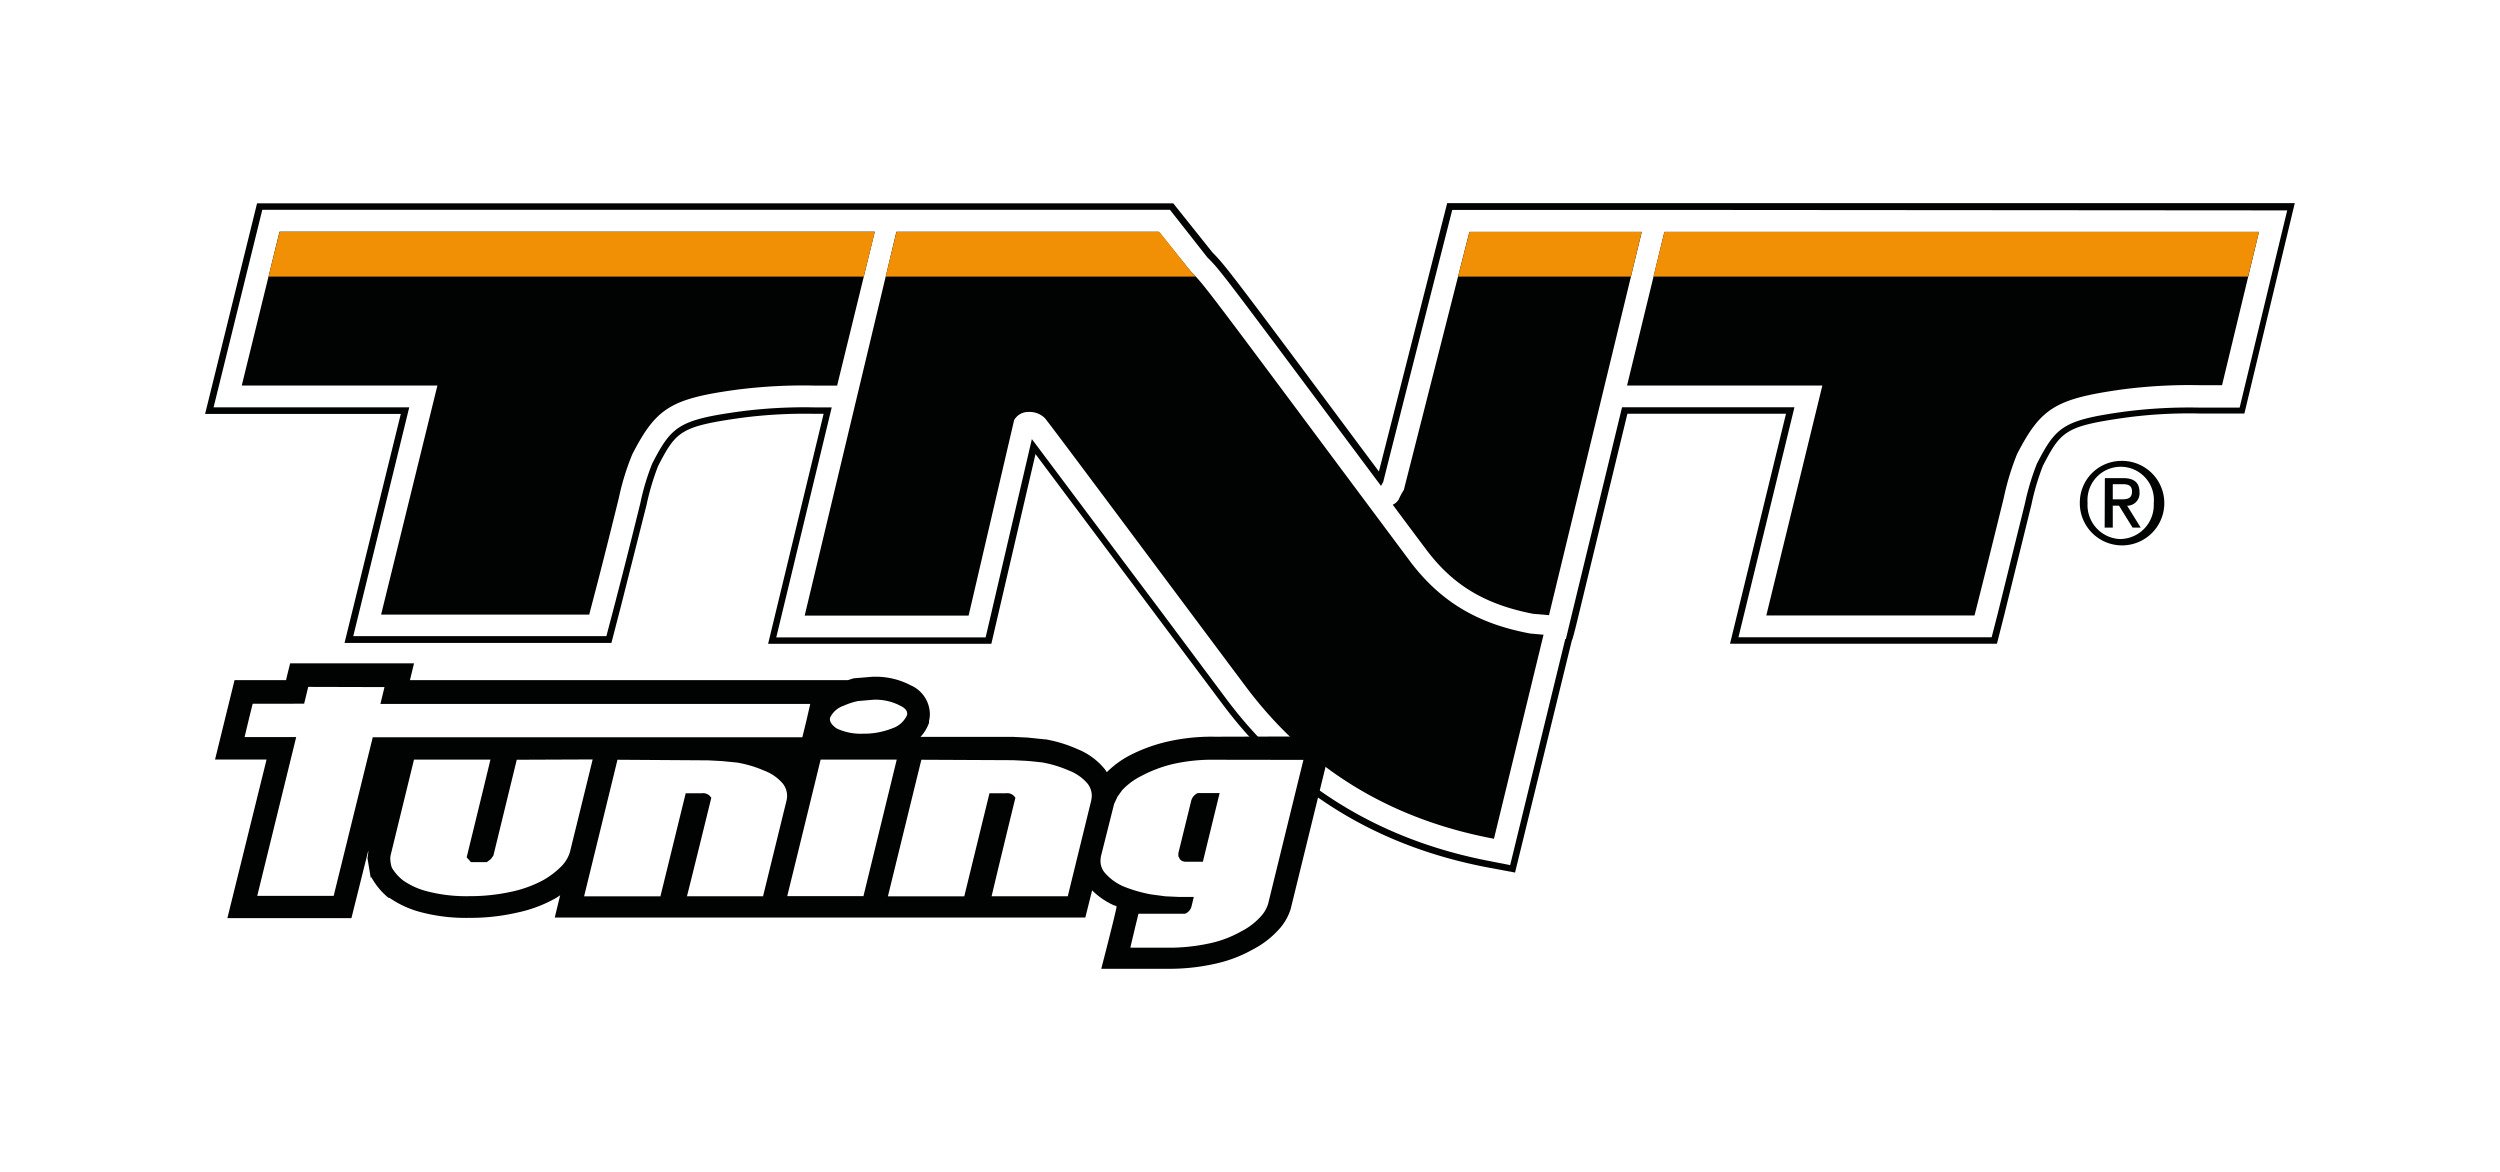 <svg id="Laag_1" data-name="Laag 1" xmlns="http://www.w3.org/2000/svg" width="736" height="345" viewBox="0 0 736 345">
  <defs>
    <style>
      .cls-1 {
        fill: #fff;
      }

      .cls-2 {
        fill: #010202;
      }

      .cls-3 {
        fill: #f18f05;
      }
    </style>
  </defs>
  <rect class="cls-1" width="736" height="345"/>
  <path class="cls-2" d="M426.05,59.81s-18.91,74.36-20.1,79L401.61,133c-40.06-53.86-40.94-54.88-44.73-58.76L346,60.61l-.59-.75H75.68l-15.3,62H118c-1.12,4.5-16.57,67.42-16.57,67.42H180l2.89-11.16,7.45-29.46a74.73,74.73,0,0,1,3.39-11.44c5.32-10.32,6.68-11.67,24.39-14.19a144.18,144.18,0,0,1,21.78-1.2h2.57c-1.07,4.51-16.34,67.71-16.34,67.71h65.72l13-55.86,34.7,46.4L359.69,207C379,233,405.37,249.22,438.17,255.41l7.86,1.47,16.73-68.37c.19,0,1.5-5.42,1.5-5.42l14.85-61.29H525.8l-16.48,67.71H587.9l2.15-8.47,8-32.47a72.52,72.52,0,0,1,3.38-11.44c5.33-10.32,6.68-11.67,24.4-14.19a139,139,0,0,1,21.77-1.2h13.15l14.83-61.93Z"/>
  <path class="cls-1" d="M491.54,61.8h-64s-19.92,78.31-20.31,80.07c-.23.42-.47.79-.65,1.19l-6.53-8.75c-40-53.63-40.84-54.82-44.62-58.55l-11-14H77.22L62.88,119.92h57.6L104,187.28h74.52l2.55-9.7c1.27-4.94,3.25-12.41,7.44-29.43a69,69,0,0,1,3.5-11.67c5.68-11,7.78-12.85,25.9-15.35a145.52,145.52,0,0,1,22.08-1.19h4.87l-16.33,67.71h61.64l13.61-58.38c4.92,6.51,22.7,30.35,37.35,49.82L361.2,206c19,25.31,45.05,41.32,77.39,47.51l6,1.19,16.23-66.58H461l1.31-5.45,15.22-62.77h50.75c-3,12.44-16.48,67.71-16.48,67.71h74.54l1.8-7,8-32.39a74.07,74.07,0,0,1,3.51-11.68c5.69-11.06,7.79-12.84,25.91-15.37A149.5,149.5,0,0,1,647.67,120h11.68l14-58.06Z"/>
  <path class="cls-2" d="M456,181.2,483.34,68.26H432.59l-19.31,76a17.18,17.18,0,0,0-1.49,2.77,4,4,0,0,1-1.77,1.56c4.9,6.61,9.71,13,9.71,13,8,10.75,17.46,16.34,31.63,19.12l4.68.4"/>
  <path class="cls-2" d="M128.77,113.51,112.2,180.93h61.27c1.5-5.84,3-11.11,8.69-34.22a74.11,74.11,0,0,1,4-13c7-13.49,11.13-16.33,30.86-19a153,153,0,0,1,22.94-1.19h6.49l11.09-45.31H82.29L71.17,113.51Z"/>
  <path class="cls-2" d="M665.05,68.26H490l-11,45.25h57.5L520,181.2h61.3c1.56-6.2,2.94-11.55,8.59-34.54a77.11,77.11,0,0,1,3.94-13c7-13.5,11.16-16.23,30.87-19a152,152,0,0,1,23-1.26h6.47Z"/>
  <path class="cls-2" d="M454.42,186.86l-3.9-.35C434.86,183.62,423.93,177,415,165.1l-20.13-27C354.28,83.6,354.28,83.6,350.56,79.91l-9.42-11.68H263.9l-27,113h48.26l13.4-57.56a4.79,4.79,0,0,1,4.41-2.39,6.26,6.26,0,0,1,4.67,1.86h0c.86.86,40.71,54.39,58.87,78.66,21.51,28.93,49,40.56,73.31,45.13Z"/>
  <path class="cls-2" d="M624.35,135.69a12.44,12.44,0,1,1-12.05,12.83v-.42a12.26,12.26,0,0,1,12.05-12.41m0,23a10,10,0,0,0,9.72-10.2h0v-.37a9.78,9.78,0,1,0-19.49-1.64,11.22,11.22,0,0,0,0,1.64,10,10,0,0,0,9.4,10.57h.37m-4.68-17.93h5.42c3.22,0,4.78,1.37,4.78,4.11a3.65,3.65,0,0,1-3.25,4h-.4l4,6.45h-2.39l-4-6.45H622v6.45h-2.39ZM622,147h2.74c1.77,0,2.92-.37,2.92-2.33s-1.45-2.13-2.92-2.13H622Z"/>
  <path class="cls-2" d="M357.74,216.89a58.23,58.23,0,0,0-14.47,1.54,47.53,47.53,0,0,0-10.76,4,27.9,27.9,0,0,0-6.67,4.91,7.64,7.64,0,0,0-.68-1,19.9,19.9,0,0,0-8-5.82,40.2,40.2,0,0,0-9.34-2.86h-.28l-5-.52-4.43-.21H271a12,12,0,0,0,2.52-4.17v-.61a7.85,7.85,0,0,0,.23-2,9.34,9.34,0,0,0-5.56-8.36,22.15,22.15,0,0,0-11.09-2.55h-.27l-5.56.46h0l-1.63.53H120.69l1.2-4.95H85.42s-1.13,4.5-1.2,4.95H69.05L63.31,223.6H78.48L66.94,270.3h36.52l5-20.06a17.5,17.5,0,0,1-.28,2.39l.94,5.69h.25a20.51,20.51,0,0,0,5,6h.29a29.14,29.14,0,0,0,9.5,4.29,52,52,0,0,0,14,1.61,61.67,61.67,0,0,0,14.19-1.57,39.57,39.57,0,0,0,11-4.09,15.53,15.53,0,0,0,1.56-1l-1.59,6.56h156.2l2-8a21.85,21.85,0,0,0,6.43,4.41,2.07,2.07,0,0,1,.76.29c.24.11-4.5,18.39-4.5,18.39h19.49A61.27,61.27,0,0,0,358,283.67a39.62,39.62,0,0,0,10.85-4.16,26.74,26.74,0,0,0,7.38-5.6,15.9,15.9,0,0,0,3.75-6.32l12.46-50.8Z"/>
  <path class="cls-1" d="M152.13,223.67c-.46,1.94-6.88,28.23-6.88,28.23l-.73,1-1.19.91h-4.68l-1.26-1.42s5.53-22.62,7-28.77H121.88c-.47,1.94-6.84,28-6.84,28a5.3,5.3,0,0,0-.14,1.19,9.09,9.09,0,0,0,.46,2.64,13.53,13.53,0,0,0,3.39,3.8,22,22,0,0,0,7.3,3.23,45.41,45.41,0,0,0,12.07,1.35,56.57,56.57,0,0,0,12.64-1.35,35.17,35.17,0,0,0,9.15-3.36,24.61,24.61,0,0,0,5.53-4.25,10.42,10.42,0,0,0,2.33-3.95s5.22-21.2,6.71-27.34Z"/>
  <path class="cls-1" d="M181.78,223.67c-.44,1.89-9.08,37.19-9.82,40.2h22.47l7.44-30.34h4.78a2.77,2.77,0,0,1,2.33.81l.43.52s-5.61,22.91-7.17,29h22.4l6.87-28a6.53,6.53,0,0,0,.21-1.64,5.82,5.82,0,0,0-1.31-3.59,13.4,13.4,0,0,0-5.46-3.77A34.45,34.45,0,0,0,217,224.5l-4.48-.44-4-.21Z"/>
  <path class="cls-1" d="M252.59,206.39a20.52,20.52,0,0,0-4.25,1.39,6.74,6.74,0,0,0-4,3.59c0,.26-.35,1.49,2,3.1A16.58,16.58,0,0,0,254,216a22.57,22.57,0,0,0,8.71-1.59,7.2,7.2,0,0,0,4.34-3.94c0-.37.38-1.54-2-2.7A15.75,15.75,0,0,0,257.1,206Zm-11,17.24c-.44,1.88-9.08,37.18-9.83,40.19h22.44L264,223.63Z"/>
  <path class="cls-1" d="M271.25,223.67c-.47,1.89-9.11,37.19-9.85,40.2h22.48l7.42-30.34h4.89a2.77,2.77,0,0,1,2.33.81l.41.52s-5.59,22.92-7,29h22.42l6.86-28a7.78,7.78,0,0,0,.21-1.66,5.8,5.8,0,0,0-1.31-3.59,13.66,13.66,0,0,0-5.46-3.78,34.8,34.8,0,0,0-7.94-2.39l-4.45-.44-4.07-.2Z"/>
  <path class="cls-1" d="M357.74,223.67A52.41,52.41,0,0,0,345,225a39.84,39.84,0,0,0-9.08,3.49,19.66,19.66,0,0,0-5.6,4.19L329,234.54l-1,2.11-3.77,15a6.63,6.63,0,0,0-.24,1.77,5.23,5.23,0,0,0,1.19,3.43,15.43,15.43,0,0,0,5.44,4.06,42.09,42.09,0,0,0,8.15,2.39l4.28.57,4.14.19h4.26l-.66,2.74A3.13,3.13,0,0,1,348.9,269H335.17c-.38,1.5-1.89,7.73-2.39,10h10.75a56,56,0,0,0,12.77-1.32,32.62,32.62,0,0,0,9.06-3.45A20,20,0,0,0,371,270a9.81,9.81,0,0,0,2.33-3.89s8.46-34.52,10.4-42.4Zm-10.83,28.6v-1.11L350.63,236a3.49,3.49,0,0,1,1.72-2.39l.31-.13h6.4l-4.94,20.22h-4.89c-1.86,0-2.12-1.2-2.16-1.52"/>
  <path class="cls-1" d="M90.74,202.22l-1.2,4.95H74.39C74,208.64,72.55,214.71,72,217H87.2L75.73,263.75h22.5c.49-2,11.51-46.7,11.51-46.7H236.21c.39-1.49,1.86-7.56,2.33-9.82H112l1.19-4.95Z"/>
  <path class="cls-3" d="M490,68.28l-3.22,13.15H661.82l3.23-13.15ZM79.06,81.43H254.3l3.24-13.15H82.31Zm350.2,0h50.87l3.19-13.15H432.61Zm-87.9-13.15H263.92l-3.18,13.15h91.31c-.49-.54-1-1-1.47-1.52Z"/>
</svg>
